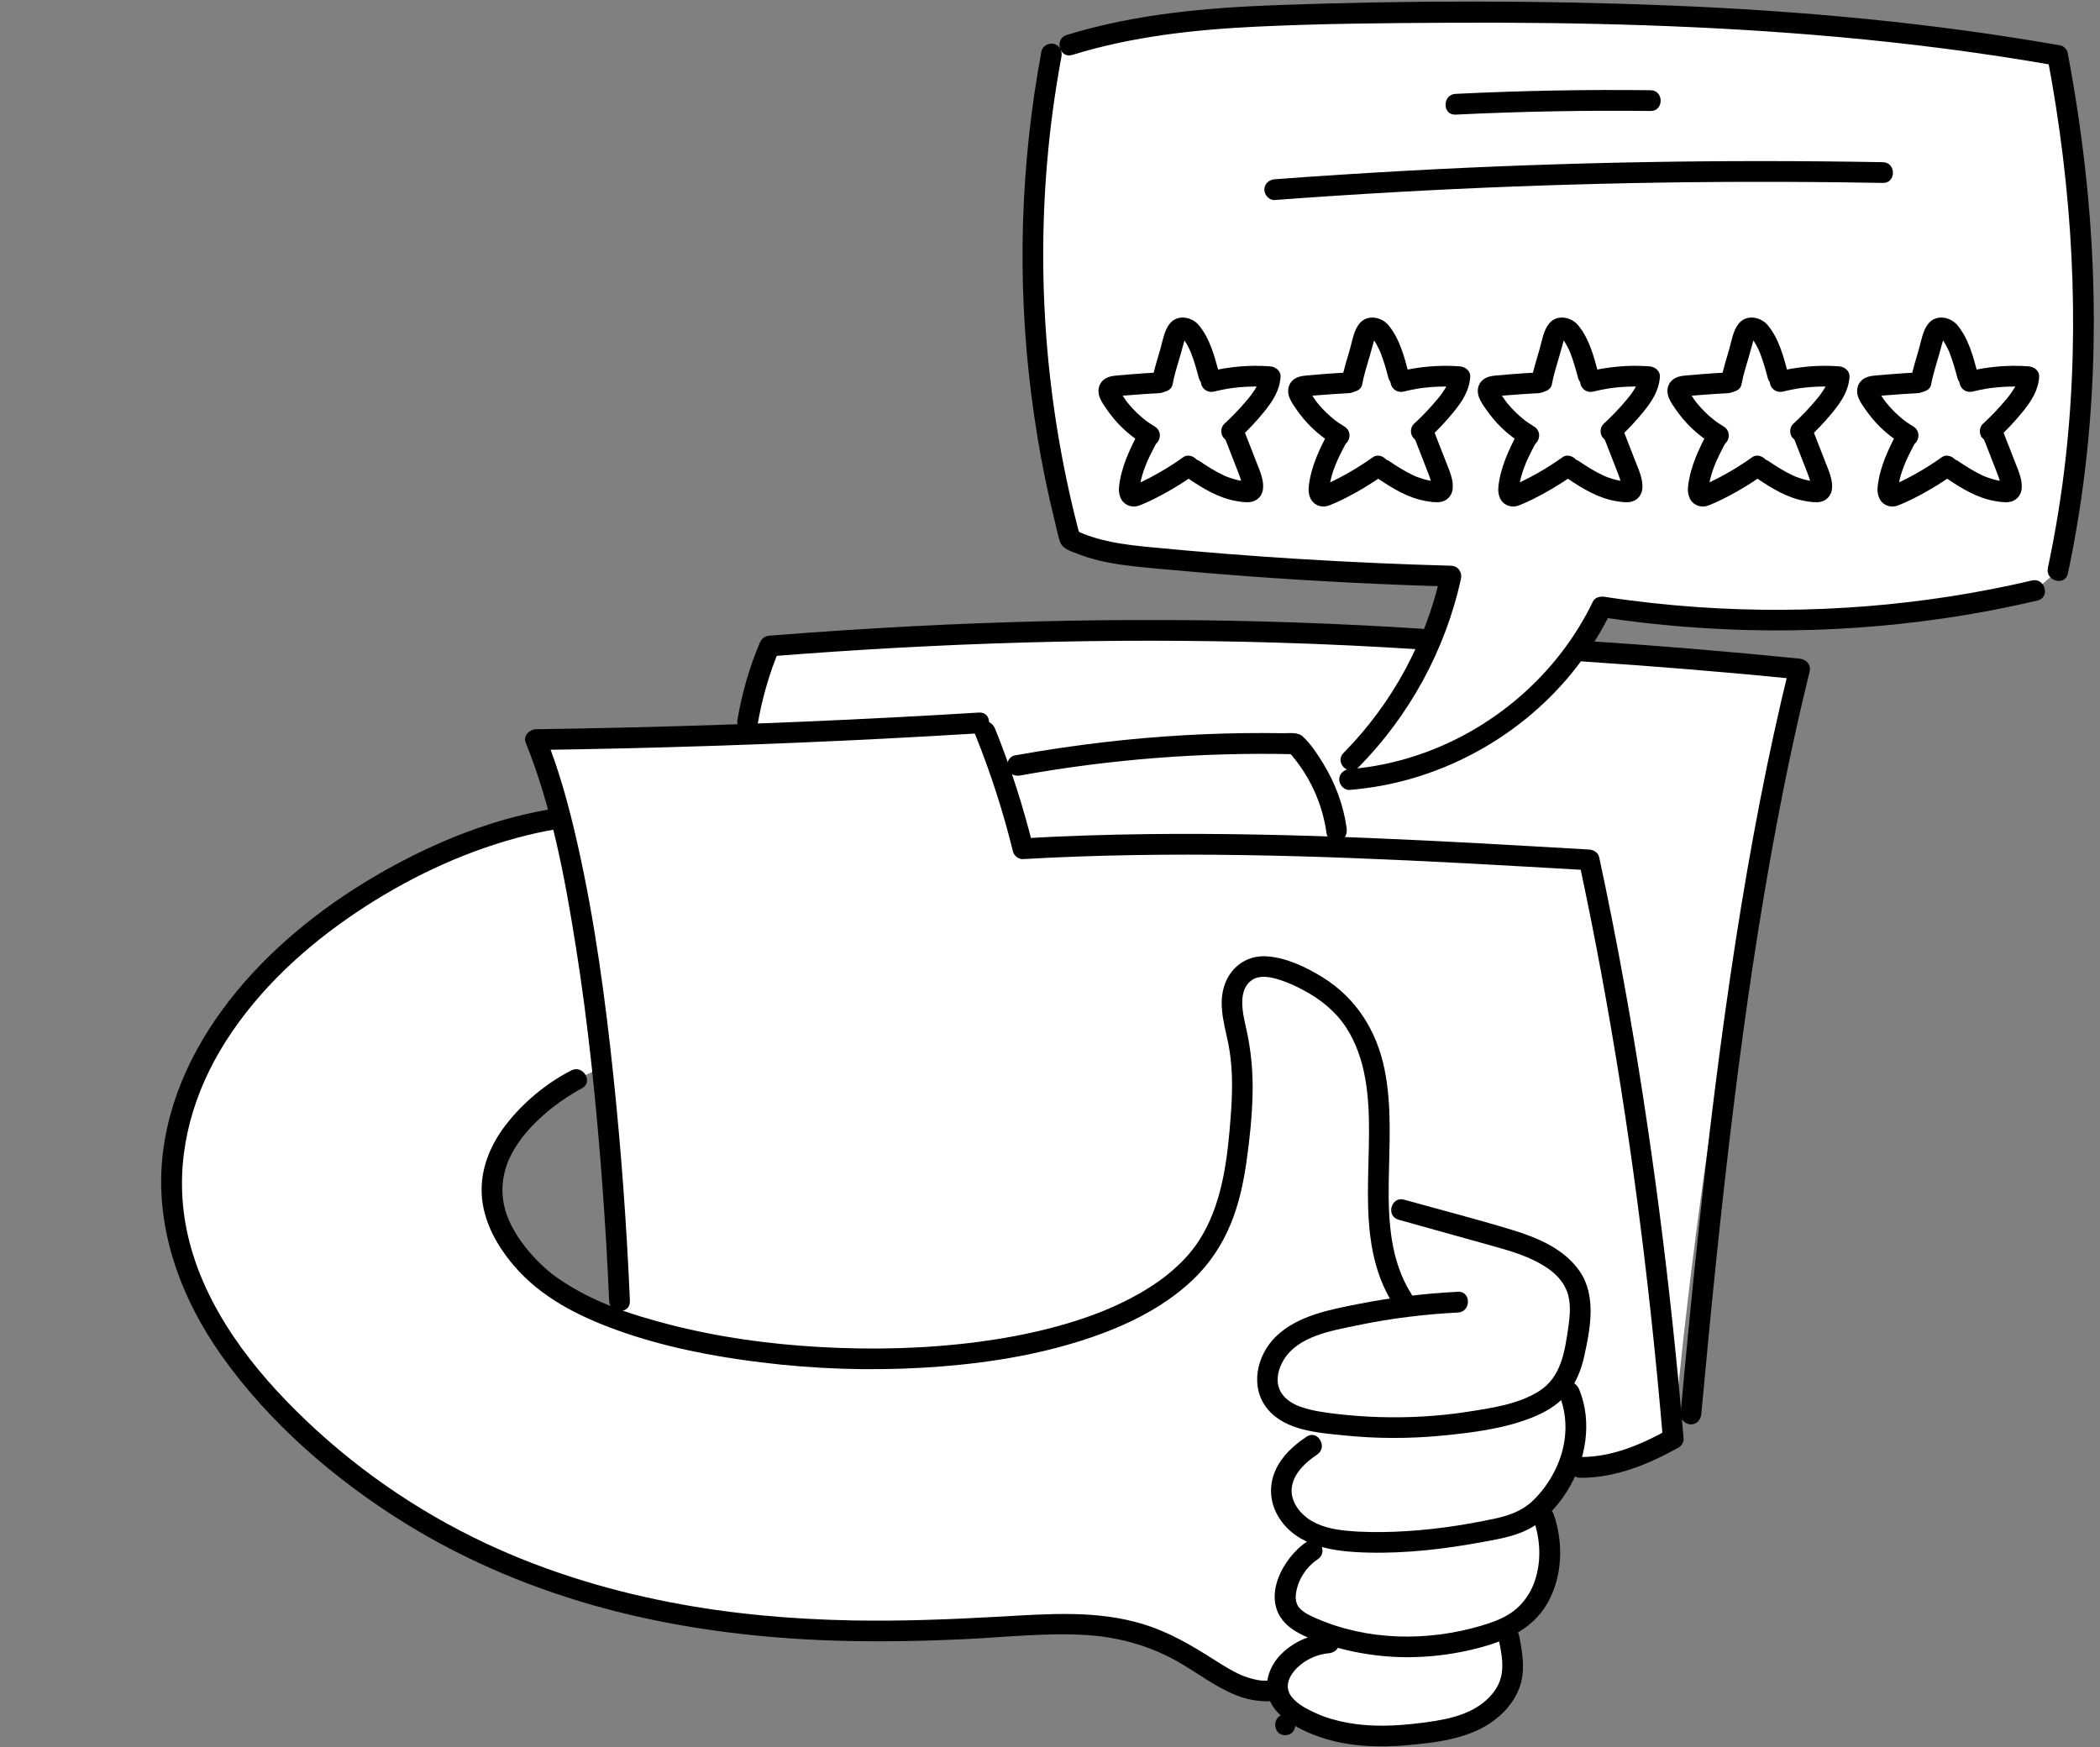 <?xml version="1.0" encoding="UTF-8"?>
<!DOCTYPE svg PUBLIC '-//W3C//DTD SVG 1.0//EN'
          'http://www.w3.org/TR/2001/REC-SVG-20010904/DTD/svg10.dtd'>
<svg fill="none" height="378.8" preserveAspectRatio="xMidYMid meet" style="fill: none;" version="1.0" viewBox="11.6 66.5 455.2 378.8" width="455.2" xmlns="http://www.w3.org/2000/svg" xmlns:xlink="http://www.w3.org/1999/xlink" zoomAndPan="magnify"
><rect x="11.6" y="66.5" width="455.2" height="378.8" fill="#808080" stroke="none"/><g id="change1_1"
  ><path d="M353.56 355.811C352.97 359.631 352.31 363.631 349.98 366.721L351.76 368.341C353.87 373.361 353.56 379.061 351.59 384.171H351.58C350.54 386.871 349.04 389.411 347.18 391.601C346.56 392.321 345.9 393.021 345.2 393.651L346.18 395.351C348.91 402.971 347.55 412.571 341.1 417.481C340.14 418.211 339.09 418.821 338 419.341L338.73 421.721C339.3 424.601 339.86 427.591 339.19 430.451C338.33 434.151 335.45 437.141 332.11 438.941C328.77 440.741 324.97 441.501 321.21 442.051C311.75 443.421 301.55 443.441 293.31 438.601C291.11 437.311 288.94 435.461 288.53 432.931C288.53 432.911 288.52 432.881 288.52 432.861L286.3 433.101C273.76 433.101 269.35 418.611 242.9 418.611C216.44 418.611 130.21 433.311 70.92 370.591C11.64 307.881 85.13 252.031 131.19 244.191L133.15 243.961C137.17 259.731 140.08 279.071 142.12 298.011C138.76 299.301 136.58 300.531 136.58 300.531C136.58 300.531 102.5 317.911 127.27 342.181C131.46 346.291 137.94 349.831 145.91 352.701C184.53 366.651 258.06 364.871 274.55 334.751C278.15 328.171 279.41 320.601 280.2 313.151C280.94 306.081 281.39 298.881 279.98 291.921C279.44 289.271 278.64 286.651 278.65 283.951C278.67 281.251 279.7 278.361 282 276.961C284.64 275.361 288.05 276.141 290.93 277.251C295.67 279.091 300.18 281.771 303.48 285.641C310.51 293.881 310.88 305.741 310.54 316.571C310.42 320.331 310.28 324.191 310.4 328.001L315.34 328.751C322.44 330.731 329.53 332.711 336.63 334.681C343.57 336.621 351.55 339.531 353.61 346.431C354.51 349.451 354.04 352.691 353.56 355.811Z" fill="#fff"
  /></g
  ><g id="change1_2"
  ><path d="M351.59 384.171C353.56 379.061 353.87 373.361 351.76 368.341L349.98 366.721C352.31 363.631 352.97 359.631 353.56 355.811C354.04 352.691 354.51 349.451 353.61 346.431C351.55 339.531 343.57 336.621 336.63 334.681C329.53 332.711 322.44 330.731 315.34 328.751L310.4 328.001C310.28 324.191 310.42 320.331 310.54 316.571C310.88 305.741 310.51 293.881 303.48 285.641C300.18 281.771 295.67 279.091 290.93 277.251C288.05 276.141 284.64 275.361 282 276.961C279.7 278.361 278.67 281.251 278.65 283.951C278.64 286.651 279.44 289.271 279.98 291.921C281.39 298.881 280.94 306.081 280.2 313.151C279.41 320.601 278.15 328.171 274.55 334.751C258.06 364.871 184.53 366.651 145.91 352.701L145.89 348.551C145.29 334.511 144.11 316.451 142.12 298.011C140.08 279.071 137.17 259.731 133.15 243.961C131.52 237.581 129.71 231.791 127.7 226.841C142.78 226.631 157.86 226.251 172.93 225.701C189.91 225.091 206.88 224.261 223.83 223.221L225.15 225.121C226.42 228.251 227.6 231.421 228.69 234.621C230.48 239.841 232.03 245.141 233.34 250.501C256.42 249.161 279.63 249.351 302.83 250.211C320.61 250.861 338.39 251.891 356.08 252.921C364.85 293.731 370.79 336.801 374.3 378.381C369.81 380.921 359.4 383.241 351.59 384.171Z" fill="#fff"
  /></g
  ><g id="change1_3"
  ><path d="M302.83 250.21C279.63 249.35 256.42 249.16 233.34 250.5C232.03 245.14 230.48 239.84 228.69 234.62C248.14 231.17 273.8 227.3 292.39 227.76C296.04 231.67 300.58 242.41 302.83 250.21Z" fill="#fff"
  /></g
  ><g id="change1_4"
  ><path d="M401.67 211.53C389.88 259.37 379.68 319.59 374.3 378.38C370.79 336.8 364.85 293.73 356.08 252.92C338.39 251.89 320.61 250.86 302.83 250.21C300.58 242.41 296.04 231.67 292.39 227.76C273.8 227.3 248.14 231.17 228.69 234.62C227.6 231.42 226.42 228.25 225.15 225.12L223.83 223.22C206.88 224.26 189.91 225.09 172.93 225.7C174.41 219.19 176.75 210.5 178.42 206.54C225.85 202.77 272.34 201.95 319.81 205.05L354.59 207.64C370.31 208.67 386 209.96 401.67 211.53Z" fill="#fff"
  /></g
  ><g id="change1_5"
  ><path d="M304.15 235.49C327.22 233.75 348.87 218.93 358.84 198.05C389.91 202.85 422.07 201.72 452.67 194.51L457.66 190.23C465.52 153.4 464.63 115.51 457.61 78.52C405.52 69.33 352.32 68.43 299.43 69.55C280.57 69.95 261.44 70.64 243.43 76.25L239.53 78.21C233.01 112.99 234.41 149.22 243.57 183.4C249.07 186.13 254.9 186.8 261.01 187.39C282.66 189.48 304.38 190.82 326.12 191.41C322.87 206.41 315.25 220.44 304.43 231.33L304.15 235.49Z" fill="#fff"
  /></g
  ><g id="change1_6"
  ><path d="M278.56 159.96L279.23 160.77C280.14 163.1 281.05 165.44 281.97 167.78C282.44 168.99 282.92 170.22 283.13 171.5C283.22 172.07 283.2 172.78 282.69 173.04C282.48 173.14 282.25 173.14 282.02 173.13C277.79 173.02 273.94 170.76 270.44 168.38L269.24 167.54C265.75 170.04 262 172.17 258.07 173.88C257.79 174 257.48 174.12 257.18 174.07C256.47 173.93 256.33 172.98 256.39 172.26C256.77 168.25 258.66 164.57 260.54 161.02L260.53 160.76C257.02 158.66 254.34 155.81 252.31 152.26C252.08 151.86 251.86 151.39 252.01 150.96C252.22 150.36 252.98 150.2 253.62 150.15C256.72 149.87 259.83 149.64 262.94 149.47L263.6 149.24C263.75 148.36 263.99 147.5 264.23 146.64C264.88 144.32 265.53 142.01 266.18 139.69C266.4 138.91 266.69 138.04 267.43 137.7C267.98 137.45 268.66 137.59 269.17 137.93C269.68 138.26 270.05 138.77 270.38 139.28C272.05 141.88 272.87 144.92 273.67 147.9L274.15 149.22C278.31 148.18 282.64 147.82 286.92 148.16C286.83 150.37 285.49 152.33 284.1 154.05C282.4 156.16 280.55 158.13 278.56 159.96Z" fill="#fff"
  /></g
  ><g id="change1_7"
  ><path d="M319.47 159.96L320.14 160.77C321.05 163.1 321.96 165.44 322.88 167.78C323.35 168.99 323.83 170.22 324.04 171.5C324.13 172.07 324.11 172.78 323.6 173.04C323.39 173.14 323.16 173.14 322.93 173.13C318.7 173.02 314.85 170.76 311.35 168.38L310.15 167.54C306.66 170.04 302.91 172.17 298.98 173.88C298.7 174 298.39 174.12 298.09 174.07C297.38 173.93 297.24 172.98 297.3 172.26C297.68 168.25 299.57 164.57 301.45 161.02L301.44 160.76C297.93 158.66 295.25 155.81 293.22 152.26C292.99 151.86 292.77 151.39 292.92 150.96C293.13 150.36 293.89 150.2 294.53 150.15C297.63 149.87 300.74 149.64 303.85 149.47L304.51 149.24C304.66 148.36 304.9 147.5 305.14 146.64C305.79 144.32 306.44 142.01 307.09 139.69C307.31 138.91 307.6 138.04 308.34 137.7C308.89 137.45 309.57 137.59 310.08 137.93C310.59 138.26 310.96 138.77 311.29 139.28C312.96 141.88 313.78 144.92 314.58 147.9L315.06 149.22C319.22 148.18 323.55 147.82 327.83 148.16C327.74 150.37 326.4 152.33 325.01 154.05C323.31 156.16 321.46 158.13 319.47 159.96Z" fill="#fff"
  /></g
  ><g id="change1_8"
  ><path d="M360.38 159.96L361.05 160.77C361.96 163.1 362.87 165.44 363.79 167.78C364.26 168.99 364.74 170.22 364.95 171.5C365.04 172.07 365.02 172.78 364.51 173.04C364.3 173.14 364.07 173.14 363.84 173.13C359.61 173.02 355.76 170.76 352.26 168.38L351.06 167.54C347.57 170.04 343.82 172.17 339.89 173.88C339.61 174 339.3 174.12 339 174.07C338.29 173.93 338.15 172.98 338.21 172.26C338.59 168.25 340.48 164.57 342.36 161.02L342.35 160.76C338.84 158.66 336.16 155.81 334.13 152.26C333.9 151.86 333.68 151.39 333.83 150.96C334.04 150.36 334.8 150.2 335.44 150.15C338.54 149.87 341.65 149.64 344.76 149.47L345.42 149.24C345.57 148.36 345.81 147.5 346.05 146.64C346.7 144.32 347.35 142.01 348 139.69C348.22 138.91 348.51 138.04 349.25 137.7C349.8 137.45 350.48 137.59 350.99 137.93C351.5 138.26 351.87 138.77 352.2 139.28C353.87 141.88 354.69 144.92 355.49 147.9L355.97 149.22C360.13 148.18 364.46 147.82 368.74 148.16C368.65 150.37 367.31 152.33 365.92 154.05C364.22 156.16 362.37 158.13 360.38 159.96Z" fill="#fff"
  /></g
  ><g id="change1_9"
  ><path d="M401.29 159.96L401.96 160.77C402.87 163.1 403.78 165.44 404.7 167.78C405.17 168.99 405.65 170.22 405.86 171.5C405.95 172.07 405.93 172.78 405.42 173.04C405.21 173.14 404.98 173.14 404.75 173.13C400.52 173.02 396.67 170.76 393.17 168.38L391.97 167.54C388.48 170.04 384.73 172.17 380.8 173.88C380.52 174 380.21 174.12 379.91 174.07C379.2 173.93 379.06 172.98 379.12 172.26C379.5 168.25 381.39 164.57 383.27 161.02L383.26 160.76C379.75 158.66 377.07 155.81 375.04 152.26C374.81 151.86 374.59 151.39 374.74 150.96C374.95 150.36 375.71 150.2 376.35 150.15C379.45 149.87 382.56 149.64 385.67 149.47L386.33 149.24C386.48 148.36 386.72 147.5 386.96 146.64C387.61 144.32 388.26 142.01 388.91 139.69C389.13 138.91 389.42 138.04 390.16 137.7C390.71 137.45 391.39 137.59 391.9 137.93C392.41 138.26 392.78 138.77 393.11 139.28C394.78 141.88 395.6 144.92 396.4 147.9L396.88 149.22C401.04 148.18 405.37 147.82 409.65 148.16C409.56 150.37 408.22 152.33 406.83 154.05C405.13 156.16 403.28 158.13 401.29 159.96Z" fill="#fff"
  /></g
  ><g id="change1_10"
  ><path d="M442.79 159.96L443.46 160.77C444.37 163.1 445.28 165.44 446.2 167.78C446.67 168.99 447.15 170.22 447.36 171.5C447.45 172.07 447.43 172.78 446.92 173.04C446.71 173.14 446.48 173.14 446.25 173.13C442.02 173.02 438.17 170.76 434.67 168.38L433.47 167.54C429.98 170.04 426.23 172.17 422.3 173.88C422.02 174 421.71 174.12 421.41 174.07C420.7 173.93 420.56 172.98 420.62 172.26C421 168.25 422.89 164.57 424.77 161.02L424.76 160.76C421.25 158.66 418.57 155.81 416.54 152.26C416.31 151.86 416.09 151.39 416.24 150.96C416.45 150.36 417.21 150.2 417.85 150.15C420.95 149.87 424.06 149.64 427.17 149.47L427.83 149.24C427.98 148.36 428.22 147.5 428.46 146.64C429.11 144.32 429.76 142.01 430.41 139.69C430.63 138.91 430.92 138.04 431.66 137.7C432.21 137.45 432.89 137.59 433.4 137.93C433.91 138.26 434.28 138.77 434.61 139.28C436.28 141.88 437.1 144.92 437.9 147.9L438.38 149.22C442.54 148.18 446.87 147.82 451.15 148.16C451.06 150.37 449.72 152.33 448.33 154.05C446.63 156.16 444.78 158.13 442.79 159.96Z" fill="#fff"
  /></g
  ><g id="change2_1"
  ><path d="M317.52 347C312.99 339.85 312.51 331.25 312.62 323.01C312.73 314.71 313.38 306.39 311.69 298.19C309.99 289.94 305.57 282.89 298.36 278.41C294.78 276.18 290.45 274.1 286.18 273.82C281.72 273.53 278.1 276.3 276.88 280.53C275.57 285.09 277.38 289.66 278.1 294.14C278.86 298.84 278.74 303.68 278.38 308.41C277.73 317.06 276.74 326.34 272.37 334.01C270.42 337.43 268.02 340.08 264.74 342.76C264.06 343.31 263.51 343.74 262.53 344.42C261.62 345.06 260.68 345.66 259.73 346.24C257.77 347.42 255.74 348.48 253.65 349.44C244.7 353.56 233.83 356.06 223.92 357.37C212.38 358.9 200.66 359.17 189.05 358.5C178.06 357.86 167.35 356.39 156.65 353.63C147.99 351.39 139.93 348.72 132.61 343.65C132.25 343.4 131.89 343.15 131.54 342.88C131.47 342.83 130.99 342.46 131.22 342.64C131.42 342.8 130.88 342.37 130.79 342.29C130.16 341.78 129.55 341.24 128.97 340.68C126.44 338.24 124.18 335.5 122.55 332.37C120.21 327.86 119.88 323.32 121.56 318.73C121.79 318.1 121.75 318.19 122.07 317.52C122.32 316.99 122.6 316.46 122.89 315.95C123.45 314.96 124.09 314.02 124.77 313.11C124.98 312.83 124.74 313.14 125.02 312.79C125.18 312.59 125.34 312.4 125.5 312.2C125.87 311.76 126.25 311.34 126.64 310.92C127.37 310.13 128.14 309.38 128.93 308.66C129.67 307.98 130.44 307.33 131.22 306.71C131.31 306.64 131.76 306.29 131.57 306.43C131.37 306.58 131.91 306.18 131.98 306.12C132.34 305.85 132.7 305.59 133.07 305.33C134.15 304.57 135.26 303.85 136.41 303.17C136.84 302.92 137.27 302.67 137.71 302.44C140.29 301.12 138.01 297.24 135.44 298.55C129.97 301.35 124.88 305.61 121.15 310.47C118.18 314.35 116.14 318.97 116 323.91C115.82 330.3 118.95 336.13 122.99 340.87C128.85 347.74 136.93 351.82 145.3 354.84C155.33 358.46 165.89 360.52 176.45 361.83C188.1 363.28 199.9 363.68 211.62 363C222.87 362.35 234.19 360.76 244.98 357.45C254.03 354.67 263.09 350.62 270.05 344.05C273.74 340.57 276.49 336.43 278.41 331.74C280.14 327.52 281.11 323.04 281.76 318.54C282.45 313.77 282.96 308.94 283.1 304.12C283.25 299.16 282.82 294.27 281.72 289.42C281.01 286.28 279.7 281.02 283.12 278.87C284.68 277.89 286.71 278.26 288.37 278.73C290.42 279.32 292.4 280.21 294.28 281.23C297.88 283.17 301.12 285.77 303.37 289.22C307.77 295.96 308.39 304.35 308.35 312.19C308.31 320.75 307.49 329.35 309.16 337.82C309.96 341.85 311.4 345.77 313.6 349.24C315.18 351.71 319.07 349.46 317.52 347Z" fill="#000"
  /></g
  ><g id="change2_2"
  ><path d="M314.75 330.92C321.21 332.72 327.68 334.53 334.14 336.33C338.66 337.59 343.33 338.82 347.23 341.55C348.86 342.69 350.3 344.22 351.1 346.06C352.23 348.64 351.93 351.61 351.54 354.32C350.79 359.44 350.01 364.99 345.31 368.02C340.75 370.95 334.79 371.77 329.54 372.58C323.24 373.55 316.82 373.9 310.45 373.7C307.28 373.6 304.11 373.36 300.96 372.98C298.38 372.67 295.77 372.3 293.32 371.4C291.41 370.7 289.55 369.43 288.85 367.43C288.13 365.36 288.78 363.06 289.89 361.25C293.06 356.1 300.33 354.97 305.75 353.83C312.96 352.32 320.27 351.41 327.63 351.04C330.51 350.9 330.53 346.39 327.63 346.54C320.36 346.9 313.11 347.79 305.97 349.2C299.82 350.42 292.86 351.7 288.18 356.23C283.96 360.31 282.43 367.31 286.43 372.05C290.29 376.63 297.32 377.11 302.84 377.67C309.94 378.4 317.12 378.41 324.22 377.72C330.7 377.09 337.61 376.24 343.7 373.8C346.41 372.72 349.02 371.25 350.97 369.04C353.1 366.62 354.31 363.63 355 360.52C356.32 354.6 357.69 347.41 354 342.07C350.59 337.14 344.74 334.76 339.2 333.08C331.5 330.74 323.69 328.73 315.94 326.57C313.15 325.8 311.96 330.14 314.75 330.92Z" fill="#000"
  /></g
  ><g id="change2_3"
  ><path d="M349.59 368.939C351.71 374.139 351.23 379.949 348.8 384.969C347.54 387.569 345.87 389.949 343.76 391.929C341.41 394.129 338.56 395.089 335.47 395.749C328.39 397.259 321.17 398.279 313.94 398.559C310.45 398.689 306.931 398.679 303.451 398.339C300.51 398.059 297.38 397.389 294.96 395.589C292.86 394.029 291.201 391.469 291.641 388.759C292.131 385.759 294.69 383.439 297.1 381.839C299.51 380.249 297.25 376.349 294.83 377.949C292.04 379.799 289.42 382.169 288.05 385.289C286.65 388.479 286.82 391.999 288.55 395.029C292.47 401.909 300.93 402.899 308.07 403.079C316.5 403.299 324.93 402.279 333.21 400.749C336.93 400.059 340.84 399.399 344.09 397.329C347.09 395.419 349.52 392.599 351.38 389.599C355.35 383.179 356.821 374.849 353.921 367.729C353.461 366.609 352.42 365.809 351.15 366.159C350.1 366.469 349.13 367.809 349.59 368.939Z" fill="#000"
  /></g
  ><g id="change2_4"
  ><path d="M344.01 395.95C345.57 400.41 345.77 405.36 344.07 409.82C343.27 411.9 341.99 413.77 340.32 415.24C338.17 417.13 335.35 418.14 332.65 418.94C321.07 422.37 308.09 422.22 296.92 417.34C295.73 416.82 294.46 416.25 293.51 415.34C292.43 414.31 292.32 412.97 292.58 411.56C293.11 408.7 294.82 406.14 297.24 404.53C299.64 402.94 297.39 399.04 294.97 400.64C289.77 404.09 284.96 412.78 290.09 418.27C292.28 420.61 295.71 421.78 298.65 422.8C302.14 424.02 305.75 424.81 309.42 425.29C316.43 426.2 323.59 425.76 330.47 424.16C337.01 422.64 343.57 420.14 347.05 414.01C350.32 408.24 350.53 400.94 348.37 394.75C347.39 392.03 343.05 393.2 344.01 395.95Z" fill="#000"
  /></g
  ><g id="change2_5"
  ><path d="M336.56 422.321C337.07 424.961 337.65 427.751 336.87 430.401C336.27 432.461 334.86 434.201 333.21 435.541C329.33 438.681 323.92 439.491 319.11 440.071C314.08 440.681 308.87 440.911 303.86 440.001C301.47 439.571 299.07 438.921 296.86 437.911C294.91 437.021 292.66 435.911 291.4 434.101C289.95 432.011 291.13 429.671 292.75 428.071C294.59 426.271 297.08 425.131 299.64 424.901C300.85 424.791 301.89 423.941 301.89 422.651C301.89 421.521 300.86 420.291 299.64 420.401C293.74 420.931 286.91 424.881 286.25 431.351C285.59 437.841 292.91 441.461 298.02 443.171C303.95 445.151 310.39 445.381 316.57 444.841C322.68 444.301 329.5 443.521 334.71 439.991C337.46 438.131 339.72 435.611 340.91 432.491C342.31 428.821 341.63 424.871 340.9 421.131C340.35 418.291 336.01 419.491 336.56 422.321Z" fill="#000"
  /></g
  ><g id="change2_6"
  ><path d="M290.19 442.67C293.09 442.67 293.09 438.17 290.19 438.17C287.3 438.17 287.29 442.67 290.19 442.67Z" fill="#000"
  /></g
  ><g id="change2_7"
  ><path d="M286.3 430.849C284.86 430.839 284.67 430.829 283.39 430.529C282.9 430.419 282.42 430.279 281.94 430.119C281.67 430.029 281.41 429.929 281.14 429.839C281.02 429.799 280.91 429.749 280.79 429.699C280.54 429.599 281.11 429.849 280.72 429.669C278.66 428.759 276.75 427.569 274.86 426.359C269.99 423.249 265.09 420.359 259.53 418.639C249.4 415.499 238.84 416.379 228.43 416.959C217.78 417.549 207.13 417.989 196.46 417.789C183.2 417.539 169.95 416.389 156.92 413.859C142.17 411.009 127.72 406.459 114.24 399.799C99.1 392.319 85.36 382.299 73.63 370.159C62.64 358.779 53.13 344.659 51.35 328.569C49.92 315.609 53.65 303.039 60.61 292.129C67.75 280.939 77.81 271.699 88.78 264.339C99.47 257.169 111.24 251.499 123.68 248.129C126.35 247.409 129.05 246.799 131.78 246.329C132.98 246.119 133.65 244.649 133.35 243.559C133 242.289 131.78 241.779 130.58 241.989C118.06 244.139 105.96 249.049 94.93 255.269C82.89 262.059 71.65 270.789 62.84 281.489C54.24 291.939 48 304.339 46.75 317.939C45.34 333.219 50.9 348.099 59.66 360.429C70.06 375.089 84.29 387.349 99.52 396.779C113.02 405.129 127.85 411.249 143.18 415.319C156.93 418.969 171.1 420.989 185.3 421.839C197.07 422.539 208.88 422.399 220.65 421.849C229.47 421.439 238.43 420.389 247.26 420.969C254.19 421.429 260.77 423.279 266.75 426.639C271.05 429.059 274.98 432.189 279.59 434.019C281.72 434.869 284 435.309 286.3 435.319C289.2 435.369 289.2 430.869 286.3 430.849Z" fill="#000"
  /></g
  ><g id="change2_8"
  ><path d="M223.83 220.97C198.87 222.5 173.88 223.57 148.88 224.18C141.82 224.35 134.76 224.49 127.7 224.59C126.38 224.61 124.96 226.04 125.53 227.44C131.2 241.47 134.03 256.69 136.4 271.58C139.12 288.68 140.87 305.93 142.15 323.19C142.78 331.64 143.28 340.09 143.64 348.55C143.76 351.43 148.26 351.45 148.14 348.55C147.45 332.45 146.29 316.36 144.62 300.33C142.83 283.22 140.54 266.07 136.74 249.28C134.97 241.47 132.88 233.68 129.87 226.24C129.15 227.19 128.42 228.14 127.7 229.09C152.71 228.74 177.7 227.93 202.68 226.66C209.73 226.3 216.78 225.9 223.83 225.47C226.7 225.29 226.72 220.79 223.83 220.97Z" fill="#000"
  /></g
  ><g id="change2_9"
  ><path d="M222.98 225.721C226.31 233.971 229.05 242.451 231.17 251.091C231.39 252.001 232.38 252.801 233.34 252.741C265.18 250.911 297.09 251.961 328.9 253.631C337.96 254.111 347.02 254.641 356.08 255.161C355.36 254.611 354.63 254.061 353.91 253.511C357.35 269.531 360.31 285.661 362.87 301.841C365.44 318.101 367.59 334.421 369.38 350.791C370.38 359.971 371.27 369.171 372.05 378.371C372.42 377.721 372.79 377.071 373.16 376.431C367.36 379.681 360.87 382.421 354.11 382.361C351.21 382.331 351.21 386.831 354.11 386.861C361.66 386.931 368.94 383.951 375.43 380.321C376.07 379.961 376.61 379.141 376.54 378.381C375.14 361.891 373.4 345.421 371.27 329.011C369.13 312.531 366.62 296.091 363.66 279.741C362 270.571 360.2 261.431 358.24 252.321C358.02 251.321 357.02 250.721 356.07 250.671C324.25 248.821 292.39 246.951 260.51 247.321C251.44 247.431 242.38 247.721 233.33 248.241C234.05 248.791 234.78 249.341 235.5 249.891C233.38 241.251 230.64 232.771 227.31 224.521C226.86 223.391 225.81 222.601 224.54 222.951C223.48 223.251 222.52 224.591 222.98 225.721Z" fill="#000"
  /></g
  ><g id="change2_10"
  ><path d="M232.72 234.62C252.39 231.06 272.4 229.53 292.39 230.01C291.86 229.79 291.33 229.57 290.8 229.35C295.33 234.28 298.26 240.59 299.16 247.22C299.32 248.43 300.87 249.08 301.93 248.79C303.23 248.43 303.66 247.23 303.5 246.02C302.83 241.09 301.03 236.29 298.44 232.05C297.2 230.02 295.75 227.78 293.99 226.16C292.91 225.16 291.08 225.47 289.71 225.45C288.25 225.43 286.78 225.42 285.32 225.41C273.84 225.4 262.37 226.06 250.97 227.39C244.46 228.15 237.98 229.11 231.54 230.27C230.34 230.49 229.67 231.94 229.97 233.04C230.3 234.3 231.52 234.83 232.72 234.62Z" fill="#000"
  /></g
  ><g id="change2_11"
  ><path d="M237.35 77.6C232.79 102.08 232 127.22 235.13 151.94C235.93 158.22 236.95 164.48 238.23 170.68C238.85 173.68 239.53 176.67 240.27 179.65C240.62 181.08 240.9 182.6 241.39 183.99C241.95 185.57 243.97 186.08 245.4 186.64C250.98 188.81 257.06 189.27 262.97 189.82C269.37 190.42 275.77 190.96 282.18 191.43C296.8 192.51 311.45 193.25 326.11 193.65C325.39 192.7 324.66 191.75 323.94 190.8C320.72 205.48 313.39 219.04 302.83 229.72C300.79 231.78 303.97 234.97 306.01 232.9C317.09 221.69 324.91 207.39 328.28 191.99C328.6 190.54 327.63 189.18 326.11 189.14C304.22 188.54 282.35 187.21 260.55 185.08C255.14 184.55 249.64 183.85 244.69 181.44C245.03 181.89 245.38 182.34 245.72 182.78C238.67 156.36 236.26 128.8 238.59 101.55C239.24 93.91 240.28 86.32 241.68 78.79C241.9 77.6 241.35 76.36 240.11 76.02C239.02 75.72 237.58 76.4 237.35 77.6Z" fill="#000"
  /></g
  ><g id="change2_12"
  ><path d="M304.15 237.74C322.77 236.28 340.49 226.89 352.29 212.43C355.62 208.35 358.49 203.93 360.77 199.19C359.92 199.53 359.08 199.88 358.23 200.22C382.88 204 407.97 204.17 432.66 200.59C439.58 199.59 446.45 198.28 453.26 196.68C456.08 196.02 454.89 191.68 452.06 192.34C428.39 197.89 403.93 199.78 379.67 198.12C372.89 197.65 366.14 196.91 359.42 195.88C358.49 195.74 357.34 195.96 356.88 196.91C349.31 212.64 335.15 224.86 318.58 230.3C313.9 231.84 309.05 232.85 304.14 233.23C302.93 233.33 301.89 234.2 301.89 235.48C301.9 236.63 302.93 237.83 304.15 237.74Z" fill="#000"
  /></g
  ><g id="change2_13"
  ><path d="M244.02 78.409C257.01 74.399 270.54 72.919 284.07 72.269C297.99 71.609 311.95 71.499 325.89 71.429C353.97 71.289 382.09 71.999 410.07 74.519C425.79 75.939 441.46 77.939 457.01 80.679C456.49 80.159 455.96 79.629 455.44 79.109C460.81 107.509 462.56 136.659 459.4 165.429C458.51 173.559 457.19 181.629 455.5 189.629C454.9 192.449 459.24 193.659 459.84 190.829C465.97 161.969 466.88 132.199 463.57 102.919C462.62 94.539 461.35 86.199 459.79 77.919C459.66 77.219 458.92 76.469 458.22 76.349C430.21 71.419 401.85 68.829 373.45 67.689C345.2 66.549 316.83 66.579 288.58 67.599C273.18 68.159 257.64 69.519 242.84 74.079C240.07 74.919 241.24 79.259 244.02 78.409Z" fill="#000"
  /></g
  ><g id="change2_14"
  ><path d="M175.8 223.689C176.76 217.999 178.36 212.459 180.59 207.149C179.87 207.699 179.14 208.249 178.42 208.799C196.78 207.339 215.17 206.309 233.58 205.789C251.9 205.269 270.24 205.269 288.57 205.819C298.99 206.129 309.41 206.629 319.82 207.309C322.71 207.499 322.7 202.999 319.82 202.809C301.45 201.609 283.04 200.989 264.63 200.909C246.3 200.839 227.96 201.299 209.65 202.249C199.23 202.789 188.82 203.479 178.42 204.299C177.31 204.389 176.67 204.959 176.25 205.949C174.02 211.269 172.42 216.809 171.46 222.489C171.26 223.689 171.78 224.909 173.03 225.259C174.11 225.549 175.59 224.889 175.8 223.689Z" fill="#000"
  /></g
  ><g id="change2_15"
  ><path d="M354.59 209.891C370.3 210.921 386 212.221 401.67 213.781C400.95 212.831 400.22 211.881 399.5 210.931C394.69 230.491 390.97 250.301 387.87 270.191C384.53 291.691 381.9 313.291 379.61 334.931C378.27 347.621 377.04 360.331 375.88 373.041C375.77 374.251 376.99 375.291 378.13 375.291C379.44 375.291 380.27 374.261 380.38 373.041C382.42 350.801 384.63 328.571 387.37 306.411C389.92 285.731 392.94 265.091 396.82 244.611C398.88 233.731 401.2 222.891 403.85 212.131C404.23 210.601 403.14 209.431 401.68 209.281C386.01 207.711 370.31 206.411 354.6 205.391C351.7 205.201 351.71 209.701 354.59 209.891Z" fill="#000"
  /></g
  ><g id="change2_16"
  ><path d="M327.11 91.349C341.19 90.659 355.29 90.399 369.39 90.559C372.29 90.589 372.29 86.089 369.39 86.059C355.29 85.889 341.19 86.159 327.11 86.849C324.23 86.989 324.21 91.489 327.11 91.349Z" fill="#000"
  /></g
  ><g id="change2_17"
  ><path d="M287.91 109.861C305.04 108.581 322.19 107.611 339.35 106.951C356.43 106.301 373.52 105.951 390.62 105.921C400.33 105.901 410.04 105.981 419.74 106.161C422.64 106.211 422.64 101.711 419.74 101.661C402.57 101.351 385.39 101.341 368.21 101.641C351.12 101.951 334.04 102.561 316.97 103.491C307.28 104.021 297.59 104.641 287.91 105.361C286.7 105.451 285.66 106.331 285.66 107.611C285.66 108.751 286.69 109.951 287.91 109.861Z" fill="#000"
  /></g
  ><g id="change2_18"
  ><path d="M265.77 149.84C266.15 147.71 266.85 145.63 267.44 143.55C267.72 142.54 268.01 141.52 268.29 140.51C268.36 140.28 268.43 140.05 268.49 139.82C268.63 139.33 268.26 140.18 268.51 139.74C268.56 139.64 268.61 139.55 268.67 139.46C268.47 139.7 268.45 139.73 268.62 139.56C268.5 139.69 268.36 139.77 268.19 139.81C267.92 139.82 267.87 139.83 268.04 139.83C268.21 139.83 268.16 139.82 267.89 139.8C268.13 139.88 268.13 139.87 267.87 139.78C268.08 139.92 268.08 139.91 267.86 139.74C267.95 139.82 268.04 139.9 268.12 139.99C268.45 140.28 267.96 139.7 268.22 140.11C268.36 140.33 268.5 140.54 268.64 140.76C268.88 141.16 269.11 141.57 269.31 141.99C269.4 142.17 269.49 142.35 269.57 142.53C269.63 142.65 269.68 142.77 269.73 142.9C269.63 142.67 269.64 142.68 269.74 142.92C270.45 144.74 270.98 146.62 271.48 148.5C271.78 149.64 273.1 150.44 274.25 150.07C275.42 149.69 276.15 148.52 275.82 147.3C274.87 143.76 273.87 139.89 271.47 137.01C269.94 135.17 266.88 134.6 265.21 136.6C263.96 138.1 263.65 140.29 263.13 142.13C262.53 144.28 261.79 146.44 261.4 148.64C261.19 149.79 261.71 151.12 262.97 151.41C264.1 151.66 265.55 151.08 265.77 149.84Z" fill="#000"
  /></g
  ><g id="change2_19"
  ><path d="M274.75 151.389C275.77 151.139 276.8 150.919 277.84 150.749C278.08 150.709 278.32 150.669 278.56 150.639C278.84 150.599 278.88 150.589 278.68 150.619C278.8 150.599 278.92 150.589 279.04 150.579C279.56 150.519 280.09 150.459 280.61 150.419C282.71 150.249 284.82 150.249 286.92 150.409C286.17 149.659 285.42 148.909 284.67 148.159C284.66 148.299 284.65 148.439 284.64 148.589C284.67 148.339 284.66 148.349 284.62 148.619C284.54 148.889 284.48 149.159 284.39 149.429C284.34 149.559 284.29 149.699 284.24 149.829C284.33 149.619 284.31 149.629 284.21 149.879C284.07 150.129 283.95 150.389 283.8 150.639C283.5 151.139 283.17 151.609 282.83 152.079C282.67 152.289 282.66 152.309 282.79 152.139C282.7 152.249 282.61 152.369 282.52 152.479C282.35 152.689 282.18 152.899 282.01 153.109C280.45 154.979 278.77 156.739 276.98 158.389C276.11 159.189 276.11 160.769 276.98 161.569C277.91 162.419 279.24 162.419 280.16 161.569C282.12 159.759 283.95 157.819 285.63 155.749C287.45 153.509 289.01 151.139 289.18 148.169C289.26 146.889 288.08 146.009 286.93 145.919C282.45 145.579 277.92 145.989 273.56 147.069C272.42 147.349 271.62 148.699 271.99 149.839C272.37 151.009 273.52 151.689 274.75 151.389Z" fill="#000"
  /></g
  ><g id="change2_20"
  ><path d="M261.93 158.98C261.51 158.72 261.09 158.46 260.68 158.18C260.53 158.07 260.38 157.97 260.22 157.86C260.14 157.8 259.51 157.32 259.93 157.65C259.25 157.11 258.59 156.54 257.97 155.94C257.3 155.29 256.68 154.61 256.09 153.89C256.01 153.79 255.93 153.7 255.86 153.6C256.02 153.81 256.03 153.82 255.87 153.61C255.76 153.46 255.65 153.31 255.54 153.16C255.27 152.78 255.01 152.4 254.76 152C254.64 151.82 254.53 151.63 254.42 151.45C254.36 151.34 254.29 151.24 254.23 151.13C254.11 150.9 254.1 150.9 254.19 151.12C254.11 150.76 254.07 150.87 254.06 151.45C254.1 151.76 254.02 152.01 253.8 152.2C253.66 152.35 253.49 152.45 253.3 152.49C253.4 152.46 253.49 152.43 253.59 152.41C253.84 152.36 253.79 152.36 253.44 152.42C253.56 152.41 253.69 152.39 253.82 152.38C254.05 152.36 254.27 152.34 254.5 152.32C255.07 152.27 255.64 152.22 256.2 152.18C258.44 152 260.67 151.85 262.91 151.73C264.08 151.66 265.22 150.74 265.16 149.48C265.11 148.32 264.17 147.16 262.91 147.23C260.9 147.34 258.89 147.47 256.88 147.63C255.86 147.71 254.83 147.79 253.81 147.89C252.65 147.99 251.55 148.16 250.66 148.99C249.59 149.99 249.49 151.5 250.03 152.79C250.38 153.62 250.9 154.4 251.42 155.14C252.43 156.59 253.56 157.97 254.83 159.2C256.28 160.6 257.9 161.84 259.62 162.88C260.63 163.49 262.14 163.14 262.7 162.07C263.32 160.97 263.01 159.63 261.93 158.98Z" fill="#000"
  /></g
  ><g id="change2_21"
  ><path d="M258.6 159.879C256.56 163.719 254.64 167.649 254.17 172.019C254.07 172.989 254.21 173.999 254.72 174.849C255.51 176.159 257.16 176.629 258.56 176.089C260.58 175.309 262.55 174.289 264.44 173.239C266.49 172.099 268.47 170.849 270.38 169.489C271.34 168.809 271.89 167.499 271.19 166.409C270.58 165.459 269.14 164.869 268.11 165.599C266.3 166.889 264.42 168.089 262.48 169.179C261.51 169.719 260.53 170.239 259.53 170.729C259.03 170.979 258.53 171.209 258.02 171.449C257.73 171.579 257.45 171.729 257.15 171.839C257.33 171.769 257.29 171.779 257.03 171.869C257.58 171.749 258 171.879 258.3 172.269C258.5 172.389 258.62 172.559 258.66 172.779C258.63 172.679 258.6 172.569 258.58 172.469C258.62 172.799 258.63 172.829 258.62 172.569C258.62 172.489 258.62 172.409 258.63 172.329C258.63 172.269 258.73 171.529 258.67 171.909C258.71 171.639 258.76 171.369 258.81 171.099C259.03 170.019 259.34 168.969 259.72 167.939C260.11 166.879 260.36 166.329 260.9 165.209C261.4 164.179 261.94 163.159 262.47 162.139C263.02 161.099 262.77 159.639 261.66 159.059C260.64 158.519 259.19 158.769 258.6 159.879Z" fill="#000"
  /></g
  ><g id="change2_22"
  ><path d="M269.3 170.32C272.38 172.41 275.75 174.44 279.48 175.1C280.51 175.28 281.62 175.47 282.66 175.33C284.11 175.13 285.16 174.04 285.36 172.6C285.62 170.63 284.7 168.61 284 166.82C283.13 164.6 282.27 162.38 281.4 160.16C280.97 159.07 279.87 158.19 278.63 158.59C277.57 158.93 276.6 160.18 277.06 161.36C277.91 163.54 278.76 165.72 279.61 167.9C280 168.91 280.42 169.92 280.71 170.97C280.77 171.19 280.83 171.41 280.87 171.64C280.9 171.79 280.93 171.94 280.96 172.09C280.92 171.78 280.91 171.72 280.92 171.89C280.92 171.97 280.92 172.05 280.92 172.13C280.91 171.93 280.96 171.75 281.06 171.58C281.35 171.13 281.72 170.89 282.19 170.87C282.1 170.87 282 170.87 281.91 170.86C281.66 170.85 281.4 170.83 281.15 170.81C280.61 170.78 281.37 170.87 280.89 170.78C280.39 170.69 279.9 170.59 279.41 170.46C278.92 170.33 278.44 170.17 277.96 170C277.82 169.95 277.69 169.9 277.55 169.85C277.33 169.76 277.28 169.74 277.41 169.8C277.54 169.86 277.5 169.84 277.28 169.74C277.15 169.68 277.01 169.62 276.88 169.56C275.01 168.69 273.27 167.58 271.56 166.42C270.58 165.76 269.02 166.2 268.48 167.23C267.9 168.38 268.26 169.62 269.3 170.32Z" fill="#000"
  /></g
  ><g id="change2_23"
  ><path d="M306.87 149.84C307.25 147.71 307.95 145.63 308.54 143.55C308.82 142.54 309.11 141.52 309.39 140.51C309.46 140.28 309.53 140.05 309.59 139.82C309.73 139.33 309.36 140.18 309.61 139.74C309.66 139.64 309.71 139.55 309.77 139.46C309.57 139.7 309.55 139.73 309.72 139.56C309.6 139.69 309.46 139.77 309.29 139.81C309.02 139.82 308.97 139.83 309.14 139.83C309.31 139.83 309.26 139.82 308.99 139.8C309.23 139.88 309.23 139.87 308.97 139.78C309.18 139.92 309.18 139.91 308.96 139.74C309.05 139.82 309.14 139.9 309.22 139.99C309.55 140.28 309.06 139.7 309.32 140.11C309.46 140.33 309.6 140.54 309.74 140.76C309.98 141.16 310.21 141.57 310.41 141.99C310.5 142.17 310.59 142.35 310.67 142.53C310.73 142.65 310.78 142.77 310.83 142.9C310.73 142.67 310.74 142.68 310.84 142.92C311.55 144.74 312.08 146.62 312.58 148.5C312.88 149.64 314.2 150.44 315.35 150.07C316.52 149.69 317.25 148.52 316.92 147.3C315.97 143.76 314.97 139.89 312.57 137.01C311.04 135.17 307.98 134.6 306.31 136.6C305.06 138.1 304.75 140.29 304.23 142.13C303.63 144.28 302.89 146.44 302.5 148.64C302.29 149.79 302.81 151.12 304.07 151.41C305.2 151.66 306.65 151.08 306.87 149.84Z" fill="#000"
  /></g
  ><g id="change2_24"
  ><path d="M315.86 151.389C316.88 151.139 317.91 150.919 318.95 150.749C319.19 150.709 319.43 150.669 319.67 150.639C319.95 150.599 319.99 150.589 319.79 150.619C319.91 150.599 320.03 150.589 320.15 150.579C320.67 150.519 321.2 150.459 321.72 150.419C323.82 150.249 325.93 150.249 328.03 150.409C327.28 149.659 326.53 148.909 325.78 148.159C325.77 148.299 325.76 148.439 325.75 148.589C325.78 148.339 325.77 148.349 325.73 148.619C325.65 148.889 325.59 149.159 325.5 149.429C325.45 149.559 325.4 149.699 325.35 149.829C325.44 149.619 325.42 149.629 325.32 149.879C325.18 150.129 325.06 150.389 324.91 150.639C324.61 151.139 324.28 151.609 323.94 152.079C323.78 152.289 323.77 152.309 323.9 152.139C323.81 152.249 323.72 152.369 323.63 152.479C323.46 152.689 323.29 152.899 323.12 153.109C321.56 154.979 319.88 156.739 318.09 158.389C317.22 159.189 317.22 160.769 318.09 161.569C319.02 162.419 320.35 162.419 321.27 161.569C323.23 159.759 325.06 157.819 326.74 155.749C328.56 153.509 330.12 151.139 330.29 148.169C330.37 146.889 329.19 146.009 328.04 145.919C323.56 145.579 319.03 145.989 314.67 147.069C313.53 147.349 312.73 148.699 313.1 149.839C313.47 151.009 314.63 151.689 315.86 151.389Z" fill="#000"
  /></g
  ><g id="change2_25"
  ><path d="M303.04 158.98C302.62 158.72 302.2 158.46 301.79 158.18C301.64 158.07 301.49 157.97 301.33 157.86C301.25 157.8 300.62 157.32 301.04 157.65C300.36 157.11 299.7 156.54 299.08 155.94C298.41 155.29 297.79 154.61 297.2 153.89C297.12 153.79 297.04 153.7 296.97 153.6C297.13 153.81 297.14 153.82 296.98 153.61C296.87 153.46 296.76 153.31 296.65 153.16C296.38 152.78 296.12 152.4 295.87 152C295.75 151.82 295.64 151.63 295.53 151.45C295.47 151.34 295.4 151.24 295.34 151.13C295.22 150.9 295.21 150.9 295.3 151.12C295.22 150.76 295.18 150.87 295.17 151.45C295.21 151.76 295.13 152.01 294.91 152.2C294.77 152.35 294.6 152.45 294.41 152.49C294.51 152.46 294.6 152.43 294.7 152.41C294.95 152.36 294.9 152.36 294.55 152.42C294.67 152.41 294.8 152.39 294.93 152.38C295.16 152.36 295.38 152.34 295.61 152.32C296.18 152.27 296.75 152.22 297.31 152.18C299.55 152 301.78 151.85 304.02 151.73C305.19 151.66 306.33 150.74 306.27 149.48C306.22 148.32 305.28 147.16 304.02 147.23C302.01 147.34 300 147.47 297.99 147.63C296.97 147.71 295.94 147.79 294.92 147.89C293.76 147.99 292.66 148.16 291.77 148.99C290.7 149.99 290.6 151.5 291.14 152.79C291.49 153.62 292.01 154.4 292.53 155.14C293.54 156.59 294.67 157.97 295.94 159.2C297.39 160.6 299.01 161.84 300.73 162.88C301.74 163.49 303.25 163.14 303.81 162.07C304.43 160.97 304.12 159.63 303.04 158.98Z" fill="#000"
  /></g
  ><g id="change2_26"
  ><path d="M299.71 159.879C297.67 163.719 295.75 167.649 295.28 172.019C295.18 172.989 295.32 173.999 295.83 174.849C296.62 176.159 298.27 176.629 299.67 176.089C301.69 175.309 303.66 174.289 305.55 173.239C307.6 172.099 309.58 170.849 311.49 169.489C312.45 168.809 313 167.499 312.3 166.409C311.69 165.459 310.25 164.869 309.22 165.599C307.41 166.889 305.53 168.089 303.59 169.179C302.62 169.719 301.64 170.239 300.64 170.729C300.14 170.979 299.64 171.209 299.13 171.449C298.84 171.579 298.56 171.729 298.26 171.839C298.44 171.769 298.4 171.779 298.14 171.869C298.69 171.749 299.11 171.879 299.41 172.269C299.61 172.389 299.73 172.559 299.77 172.779C299.74 172.679 299.71 172.569 299.69 172.469C299.73 172.799 299.74 172.829 299.73 172.569C299.73 172.489 299.73 172.409 299.74 172.329C299.74 172.269 299.84 171.529 299.78 171.909C299.82 171.639 299.87 171.369 299.92 171.099C300.14 170.019 300.45 168.969 300.83 167.939C301.22 166.879 301.47 166.329 302.01 165.209C302.51 164.179 303.05 163.159 303.58 162.139C304.13 161.099 303.88 159.639 302.77 159.059C301.75 158.519 300.3 158.769 299.71 159.879Z" fill="#000"
  /></g
  ><g id="change2_27"
  ><path d="M310.41 170.32C313.49 172.41 316.86 174.44 320.59 175.1C321.62 175.28 322.73 175.47 323.77 175.33C325.22 175.13 326.27 174.04 326.47 172.6C326.73 170.63 325.81 168.61 325.11 166.82C324.24 164.6 323.38 162.38 322.51 160.16C322.08 159.07 320.98 158.19 319.74 158.59C318.68 158.93 317.71 160.18 318.17 161.36C319.02 163.54 319.87 165.72 320.72 167.9C321.11 168.91 321.53 169.92 321.82 170.97C321.88 171.19 321.94 171.41 321.98 171.64C322.01 171.79 322.04 171.94 322.07 172.09C322.03 171.78 322.02 171.72 322.03 171.89C322.03 171.97 322.03 172.05 322.03 172.13C322.02 171.93 322.07 171.75 322.17 171.58C322.46 171.13 322.83 170.89 323.3 170.87C323.21 170.87 323.11 170.87 323.02 170.86C322.77 170.85 322.51 170.83 322.26 170.81C321.72 170.78 322.48 170.87 322 170.78C321.5 170.69 321.01 170.59 320.52 170.46C320.03 170.33 319.55 170.17 319.07 170C318.93 169.95 318.8 169.9 318.66 169.85C318.44 169.76 318.39 169.74 318.52 169.8C318.65 169.86 318.61 169.84 318.39 169.74C318.26 169.68 318.12 169.62 317.99 169.56C316.12 168.69 314.38 167.58 312.67 166.42C311.69 165.76 310.13 166.2 309.59 167.23C309 168.38 309.37 169.62 310.41 170.32Z" fill="#000"
  /></g
  ><g id="change2_28"
  ><path d="M347.98 149.84C348.36 147.71 349.06 145.63 349.65 143.55C349.93 142.54 350.22 141.52 350.5 140.51C350.57 140.28 350.64 140.05 350.7 139.82C350.84 139.33 350.47 140.18 350.72 139.74C350.77 139.64 350.82 139.55 350.88 139.46C350.68 139.7 350.66 139.73 350.83 139.56C350.71 139.69 350.57 139.77 350.4 139.81C350.13 139.82 350.08 139.83 350.25 139.83C350.42 139.83 350.37 139.82 350.1 139.8C350.34 139.88 350.34 139.87 350.08 139.78C350.29 139.92 350.29 139.91 350.07 139.74C350.16 139.82 350.25 139.9 350.33 139.99C350.66 140.28 350.17 139.7 350.43 140.11C350.57 140.33 350.71 140.54 350.85 140.76C351.09 141.16 351.32 141.57 351.52 141.99C351.61 142.17 351.7 142.35 351.78 142.53C351.84 142.65 351.89 142.77 351.94 142.9C351.84 142.67 351.85 142.68 351.95 142.92C352.66 144.74 353.19 146.62 353.69 148.5C353.99 149.64 355.31 150.44 356.46 150.07C357.63 149.69 358.36 148.52 358.03 147.3C357.08 143.76 356.08 139.89 353.68 137.01C352.15 135.17 349.09 134.6 347.42 136.6C346.17 138.1 345.86 140.29 345.34 142.13C344.74 144.28 344 146.44 343.61 148.64C343.4 149.79 343.92 151.12 345.18 151.41C346.31 151.66 347.76 151.08 347.98 149.84Z" fill="#000"
  /></g
  ><g id="change2_29"
  ><path d="M356.97 151.389C357.99 151.139 359.02 150.919 360.06 150.749C360.3 150.709 360.54 150.669 360.78 150.639C361.06 150.599 361.1 150.589 360.9 150.619C361.02 150.599 361.141 150.589 361.261 150.579C361.781 150.519 362.31 150.459 362.83 150.419C364.93 150.249 367.041 150.249 369.141 150.409C368.391 149.659 367.641 148.909 366.891 148.159C366.881 148.299 366.87 148.439 366.86 148.589C366.89 148.339 366.88 148.349 366.84 148.619C366.76 148.889 366.7 149.159 366.61 149.429C366.56 149.559 366.51 149.699 366.46 149.829C366.55 149.619 366.53 149.629 366.43 149.879C366.29 150.129 366.17 150.389 366.02 150.639C365.72 151.139 365.39 151.609 365.05 152.079C364.89 152.289 364.881 152.309 365.011 152.139C364.921 152.249 364.83 152.369 364.74 152.479C364.57 152.689 364.401 152.899 364.231 153.109C362.671 154.979 360.991 156.739 359.201 158.389C358.331 159.189 358.331 160.769 359.201 161.569C360.131 162.419 361.461 162.419 362.381 161.569C364.341 159.759 366.171 157.819 367.851 155.749C369.671 153.509 371.23 151.139 371.4 148.169C371.48 146.889 370.3 146.009 369.15 145.919C364.67 145.579 360.14 145.989 355.78 147.069C354.64 147.349 353.84 148.699 354.21 149.839C354.58 151.009 355.74 151.689 356.97 151.389Z" fill="#000"
  /></g
  ><g id="change2_30"
  ><path d="M344.15 158.98C343.73 158.72 343.31 158.46 342.9 158.18C342.75 158.07 342.6 157.97 342.44 157.86C342.36 157.8 341.73 157.32 342.15 157.65C341.47 157.11 340.81 156.54 340.19 155.94C339.52 155.29 338.9 154.61 338.31 153.89C338.23 153.79 338.15 153.7 338.08 153.6C338.24 153.81 338.25 153.82 338.09 153.61C337.98 153.46 337.87 153.31 337.76 153.16C337.49 152.78 337.23 152.4 336.98 152C336.86 151.82 336.75 151.63 336.64 151.45C336.58 151.34 336.51 151.24 336.45 151.13C336.33 150.9 336.32 150.9 336.41 151.12C336.33 150.76 336.29 150.87 336.28 151.45C336.32 151.76 336.24 152.01 336.02 152.2C335.88 152.35 335.71 152.45 335.52 152.49C335.62 152.46 335.71 152.43 335.81 152.41C336.06 152.36 336.01 152.36 335.66 152.42C335.78 152.41 335.91 152.39 336.04 152.38C336.27 152.36 336.49 152.34 336.72 152.32C337.29 152.27 337.86 152.22 338.42 152.18C340.66 152 342.89 151.85 345.13 151.73C346.3 151.66 347.44 150.74 347.38 149.48C347.33 148.32 346.39 147.16 345.13 147.23C343.12 147.34 341.11 147.47 339.1 147.63C338.08 147.71 337.05 147.79 336.03 147.89C334.87 147.99 333.77 148.16 332.88 148.99C331.81 149.99 331.71 151.5 332.25 152.79C332.6 153.62 333.12 154.4 333.64 155.14C334.65 156.59 335.78 157.97 337.05 159.2C338.5 160.6 340.12 161.84 341.84 162.88C342.85 163.49 344.36 163.14 344.92 162.07C345.53 160.97 345.23 159.63 344.15 158.98Z" fill="#000"
  /></g
  ><g id="change2_31"
  ><path d="M340.82 159.879C338.78 163.719 336.86 167.649 336.39 172.019C336.29 172.989 336.43 173.999 336.94 174.849C337.73 176.159 339.38 176.629 340.78 176.089C342.8 175.309 344.77 174.289 346.66 173.239C348.71 172.099 350.69 170.849 352.6 169.489C353.56 168.809 354.11 167.499 353.41 166.409C352.8 165.459 351.36 164.869 350.33 165.599C348.52 166.889 346.64 168.089 344.7 169.179C343.73 169.719 342.75 170.239 341.75 170.729C341.25 170.979 340.75 171.209 340.24 171.449C339.95 171.579 339.67 171.729 339.37 171.839C339.55 171.769 339.51 171.779 339.25 171.869C339.8 171.749 340.22 171.879 340.52 172.269C340.72 172.389 340.84 172.559 340.88 172.779C340.85 172.679 340.82 172.569 340.8 172.469C340.84 172.799 340.85 172.829 340.84 172.569C340.84 172.489 340.84 172.409 340.85 172.329C340.85 172.269 340.95 171.529 340.89 171.909C340.93 171.639 340.98 171.369 341.03 171.099C341.25 170.019 341.56 168.969 341.94 167.939C342.33 166.879 342.58 166.329 343.12 165.209C343.62 164.179 344.16 163.159 344.69 162.139C345.24 161.099 344.99 159.639 343.88 159.059C342.85 158.519 341.41 158.769 340.82 159.879Z" fill="#000"
  /></g
  ><g id="change2_32"
  ><path d="M351.52 170.32C354.6 172.41 357.97 174.44 361.7 175.1C362.73 175.28 363.84 175.47 364.88 175.33C366.33 175.13 367.38 174.04 367.58 172.6C367.84 170.63 366.92 168.61 366.22 166.82C365.35 164.6 364.49 162.38 363.62 160.16C363.19 159.07 362.09 158.19 360.85 158.59C359.79 158.93 358.82 160.18 359.28 161.36C360.13 163.54 360.98 165.72 361.83 167.9C362.22 168.91 362.64 169.92 362.93 170.97C362.99 171.19 363.05 171.41 363.09 171.64C363.12 171.79 363.15 171.94 363.18 172.09C363.14 171.78 363.13 171.72 363.14 171.89C363.14 171.97 363.14 172.05 363.14 172.13C363.13 171.93 363.18 171.75 363.28 171.58C363.57 171.13 363.94 170.89 364.41 170.87C364.32 170.87 364.22 170.87 364.13 170.86C363.88 170.85 363.62 170.83 363.37 170.81C362.83 170.78 363.59 170.87 363.11 170.78C362.61 170.69 362.12 170.59 361.63 170.46C361.14 170.33 360.66 170.17 360.18 170C360.04 169.95 359.91 169.9 359.77 169.85C359.55 169.76 359.5 169.74 359.63 169.8C359.76 169.86 359.72 169.84 359.5 169.74C359.37 169.68 359.23 169.62 359.1 169.56C357.23 168.69 355.49 167.58 353.78 166.42C352.8 165.76 351.24 166.2 350.7 167.23C350.11 168.38 350.48 169.62 351.52 170.32Z" fill="#000"
  /></g
  ><g id="change2_33"
  ><path d="M389.09 149.84C389.47 147.71 390.17 145.63 390.76 143.55C391.04 142.54 391.33 141.52 391.61 140.51C391.68 140.28 391.75 140.05 391.81 139.82C391.95 139.33 391.58 140.18 391.83 139.74C391.88 139.64 391.93 139.55 391.99 139.46C391.79 139.7 391.77 139.73 391.94 139.56C391.82 139.69 391.68 139.77 391.51 139.81C391.24 139.82 391.19 139.83 391.36 139.83C391.53 139.83 391.48 139.82 391.21 139.8C391.45 139.88 391.45 139.87 391.19 139.78C391.4 139.92 391.4 139.91 391.18 139.74C391.27 139.82 391.36 139.9 391.44 139.99C391.77 140.28 391.28 139.7 391.54 140.11C391.68 140.33 391.82 140.54 391.96 140.76C392.2 141.16 392.43 141.57 392.63 141.99C392.72 142.17 392.81 142.35 392.89 142.53C392.95 142.65 393 142.77 393.05 142.9C392.95 142.67 392.96 142.68 393.06 142.92C393.77 144.74 394.3 146.62 394.8 148.5C395.1 149.64 396.42 150.44 397.57 150.07C398.74 149.69 399.47 148.52 399.14 147.3C398.19 143.76 397.19 139.89 394.79 137.01C393.26 135.17 390.2 134.6 388.53 136.6C387.28 138.1 386.97 140.29 386.45 142.13C385.85 144.28 385.11 146.44 384.72 148.64C384.51 149.79 385.03 151.12 386.29 151.41C387.42 151.66 388.87 151.08 389.09 149.84Z" fill="#000"
  /></g
  ><g id="change2_34"
  ><path d="M398.07 151.389C399.09 151.139 400.12 150.919 401.16 150.749C401.4 150.709 401.64 150.669 401.88 150.639C402.16 150.599 402.2 150.589 402 150.619C402.12 150.599 402.24 150.589 402.36 150.579C402.88 150.519 403.41 150.459 403.93 150.419C406.03 150.249 408.14 150.249 410.24 150.409C409.49 149.659 408.74 148.909 407.99 148.159C407.98 148.299 407.97 148.439 407.96 148.589C407.99 148.339 407.98 148.349 407.94 148.619C407.86 148.889 407.8 149.159 407.71 149.429C407.66 149.559 407.61 149.699 407.56 149.829C407.65 149.619 407.63 149.629 407.53 149.879C407.39 150.129 407.27 150.389 407.12 150.639C406.82 151.139 406.49 151.609 406.15 152.079C405.99 152.289 405.98 152.309 406.11 152.139C406.02 152.249 405.93 152.369 405.84 152.479C405.67 152.689 405.5 152.899 405.33 153.109C403.77 154.979 402.09 156.739 400.3 158.389C399.43 159.189 399.43 160.769 400.3 161.569C401.23 162.419 402.56 162.419 403.48 161.569C405.44 159.759 407.27 157.819 408.95 155.749C410.77 153.509 412.33 151.139 412.5 148.169C412.58 146.889 411.4 146.009 410.25 145.919C405.77 145.579 401.24 145.989 396.88 147.069C395.74 147.349 394.94 148.699 395.31 149.839C395.69 151.009 396.85 151.689 398.07 151.389Z" fill="#000"
  /></g
  ><g id="change2_35"
  ><path d="M385.26 158.98C384.84 158.72 384.42 158.46 384.01 158.18C383.86 158.07 383.71 157.97 383.55 157.86C383.47 157.8 382.84 157.32 383.26 157.65C382.58 157.11 381.92 156.54 381.3 155.94C380.63 155.29 380.01 154.61 379.42 153.89C379.34 153.79 379.26 153.7 379.19 153.6C379.35 153.81 379.36 153.82 379.2 153.61C379.09 153.46 378.98 153.31 378.87 153.16C378.6 152.78 378.34 152.4 378.09 152C377.97 151.82 377.86 151.63 377.75 151.45C377.69 151.34 377.62 151.24 377.56 151.13C377.44 150.9 377.43 150.9 377.52 151.12C377.44 150.76 377.4 150.87 377.39 151.45C377.43 151.76 377.35 152.01 377.13 152.2C376.99 152.35 376.82 152.45 376.63 152.49C376.73 152.46 376.82 152.43 376.92 152.41C377.17 152.36 377.12 152.36 376.77 152.42C376.89 152.41 377.02 152.39 377.15 152.38C377.38 152.36 377.6 152.34 377.83 152.32C378.4 152.27 378.97 152.22 379.53 152.18C381.77 152 384 151.85 386.24 151.73C387.41 151.66 388.55 150.74 388.49 149.48C388.44 148.32 387.5 147.16 386.24 147.23C384.23 147.34 382.22 147.47 380.21 147.63C379.19 147.71 378.16 147.79 377.14 147.89C375.98 147.99 374.88 148.16 373.99 148.99C372.92 149.99 372.82 151.5 373.36 152.79C373.71 153.62 374.23 154.4 374.75 155.14C375.76 156.59 376.89 157.97 378.16 159.2C379.61 160.6 381.23 161.84 382.95 162.88C383.96 163.49 385.47 163.14 386.03 162.07C386.64 160.97 386.33 159.63 385.26 158.98Z" fill="#000"
  /></g
  ><g id="change2_36"
  ><path d="M381.93 159.879C379.89 163.719 377.97 167.649 377.5 172.019C377.4 172.989 377.54 173.999 378.05 174.849C378.84 176.159 380.49 176.629 381.89 176.089C383.91 175.309 385.88 174.289 387.77 173.239C389.82 172.099 391.8 170.849 393.71 169.489C394.67 168.809 395.22 167.499 394.52 166.409C393.91 165.459 392.47 164.869 391.44 165.599C389.63 166.889 387.75 168.089 385.81 169.179C384.84 169.719 383.86 170.239 382.86 170.729C382.36 170.979 381.86 171.209 381.35 171.449C381.06 171.579 380.78 171.729 380.48 171.839C380.66 171.769 380.62 171.779 380.36 171.869C380.91 171.749 381.33 171.879 381.63 172.269C381.83 172.389 381.95 172.559 381.99 172.779C381.96 172.679 381.93 172.569 381.91 172.469C381.95 172.799 381.96 172.829 381.95 172.569C381.95 172.489 381.95 172.409 381.96 172.329C381.96 172.269 382.06 171.529 382 171.909C382.04 171.639 382.09 171.369 382.14 171.099C382.36 170.019 382.67 168.969 383.05 167.939C383.44 166.879 383.69 166.329 384.23 165.209C384.73 164.179 385.27 163.159 385.8 162.139C386.35 161.099 386.1 159.639 384.99 159.059C383.96 158.519 382.51 158.769 381.93 159.879Z" fill="#000"
  /></g
  ><g id="change2_37"
  ><path d="M392.63 170.32C395.71 172.41 399.08 174.44 402.81 175.1C403.84 175.28 404.95 175.47 405.99 175.33C407.44 175.13 408.49 174.04 408.69 172.6C408.95 170.63 408.03 168.61 407.33 166.82C406.46 164.6 405.6 162.38 404.73 160.16C404.3 159.07 403.2 158.19 401.96 158.59C400.9 158.93 399.93 160.18 400.39 161.36C401.24 163.54 402.09 165.72 402.94 167.9C403.33 168.91 403.75 169.92 404.04 170.97C404.1 171.19 404.16 171.41 404.2 171.64C404.23 171.79 404.26 171.94 404.29 172.09C404.25 171.78 404.24 171.72 404.25 171.89C404.25 171.97 404.25 172.05 404.25 172.13C404.24 171.93 404.29 171.75 404.39 171.58C404.68 171.13 405.05 170.89 405.52 170.87C405.43 170.87 405.33 170.87 405.24 170.86C404.99 170.85 404.73 170.83 404.48 170.81C403.94 170.78 404.7 170.87 404.22 170.78C403.72 170.69 403.23 170.59 402.74 170.46C402.25 170.33 401.77 170.17 401.29 170C401.15 169.95 401.02 169.9 400.88 169.85C400.66 169.76 400.61 169.74 400.74 169.8C400.87 169.86 400.83 169.84 400.61 169.74C400.48 169.68 400.34 169.62 400.21 169.56C398.34 168.69 396.6 167.58 394.89 166.42C393.91 165.76 392.35 166.2 391.81 167.23C391.22 168.38 391.59 169.62 392.63 170.32Z" fill="#000"
  /></g
  ><g id="change2_38"
  ><path d="M430.2 149.84C430.58 147.71 431.28 145.63 431.87 143.55C432.15 142.54 432.44 141.52 432.72 140.51C432.79 140.28 432.86 140.05 432.92 139.82C433.06 139.33 432.69 140.18 432.94 139.74C432.99 139.64 433.04 139.55 433.1 139.46C432.9 139.7 432.88 139.73 433.05 139.56C432.93 139.69 432.79 139.77 432.62 139.81C432.35 139.82 432.3 139.83 432.47 139.83C432.64 139.83 432.59 139.82 432.32 139.8C432.56 139.88 432.56 139.87 432.3 139.78C432.51 139.92 432.51 139.91 432.29 139.74C432.38 139.82 432.47 139.9 432.55 139.99C432.88 140.28 432.39 139.7 432.65 140.11C432.79 140.33 432.93 140.54 433.07 140.76C433.31 141.16 433.54 141.57 433.74 141.99C433.83 142.17 433.92 142.35 434 142.53C434.06 142.65 434.11 142.77 434.16 142.9C434.06 142.67 434.07 142.68 434.17 142.92C434.88 144.74 435.41 146.62 435.91 148.5C436.21 149.64 437.53 150.44 438.68 150.07C439.85 149.69 440.58 148.52 440.25 147.3C439.3 143.76 438.3 139.89 435.9 137.01C434.37 135.17 431.31 134.6 429.64 136.6C428.39 138.1 428.08 140.29 427.56 142.13C426.96 144.28 426.22 146.44 425.83 148.64C425.62 149.79 426.14 151.12 427.4 151.41C428.53 151.66 429.98 151.08 430.2 149.84Z" fill="#000"
  /></g
  ><g id="change2_39"
  ><path d="M439.18 151.389C440.2 151.139 441.23 150.919 442.27 150.749C442.51 150.709 442.75 150.669 442.99 150.639C443.27 150.599 443.31 150.589 443.11 150.619C443.23 150.599 443.35 150.589 443.47 150.579C443.99 150.519 444.52 150.459 445.04 150.419C447.14 150.249 449.25 150.249 451.35 150.409C450.6 149.659 449.85 148.909 449.1 148.159C449.09 148.299 449.08 148.439 449.07 148.589C449.1 148.339 449.09 148.349 449.05 148.619C448.97 148.889 448.91 149.159 448.82 149.429C448.77 149.559 448.72 149.699 448.67 149.829C448.76 149.619 448.74 149.629 448.64 149.879C448.5 150.129 448.38 150.389 448.23 150.639C447.93 151.139 447.6 151.609 447.26 152.079C447.1 152.289 447.09 152.309 447.22 152.139C447.13 152.249 447.04 152.369 446.95 152.479C446.78 152.689 446.61 152.899 446.44 153.109C444.88 154.979 443.2 156.739 441.41 158.389C440.54 159.189 440.54 160.769 441.41 161.569C442.34 162.419 443.67 162.419 444.59 161.569C446.55 159.759 448.38 157.819 450.06 155.749C451.88 153.509 453.44 151.139 453.61 148.169C453.69 146.889 452.51 146.009 451.36 145.919C446.88 145.579 442.35 145.989 437.99 147.069C436.85 147.349 436.05 148.699 436.42 149.839C436.8 151.009 437.96 151.689 439.18 151.389Z" fill="#000"
  /></g
  ><g id="change2_40"
  ><path d="M426.37 158.98C425.95 158.72 425.53 158.46 425.12 158.18C424.97 158.07 424.82 157.97 424.66 157.86C424.58 157.8 423.95 157.32 424.37 157.65C423.69 157.11 423.03 156.54 422.41 155.94C421.74 155.29 421.12 154.61 420.53 153.89C420.45 153.79 420.37 153.7 420.3 153.6C420.46 153.81 420.47 153.82 420.31 153.61C420.2 153.46 420.09 153.31 419.98 153.16C419.71 152.78 419.45 152.4 419.2 152C419.08 151.82 418.97 151.63 418.86 151.45C418.8 151.34 418.73 151.24 418.67 151.13C418.55 150.9 418.54 150.9 418.63 151.12C418.55 150.76 418.51 150.87 418.5 151.45C418.54 151.76 418.46 152.01 418.24 152.2C418.1 152.35 417.93 152.45 417.74 152.49C417.84 152.46 417.93 152.43 418.03 152.41C418.28 152.36 418.23 152.36 417.88 152.42C418 152.41 418.13 152.39 418.26 152.38C418.49 152.36 418.71 152.34 418.94 152.32C419.51 152.27 420.08 152.22 420.64 152.18C422.88 152 425.11 151.85 427.35 151.73C428.52 151.66 429.66 150.74 429.6 149.48C429.55 148.32 428.61 147.16 427.35 147.23C425.34 147.34 423.33 147.47 421.32 147.63C420.3 147.71 419.27 147.79 418.25 147.89C417.09 147.99 415.99 148.16 415.1 148.99C414.03 149.99 413.93 151.5 414.47 152.79C414.82 153.62 415.34 154.4 415.86 155.14C416.87 156.59 418 157.97 419.27 159.2C420.72 160.6 422.34 161.84 424.06 162.88C425.07 163.49 426.58 163.14 427.14 162.07C427.75 160.97 427.44 159.63 426.37 158.98Z" fill="#000"
  /></g
  ><g id="change2_41"
  ><path d="M423.03 159.879C420.99 163.719 419.07 167.649 418.6 172.019C418.5 172.989 418.64 173.999 419.15 174.849C419.94 176.159 421.59 176.629 422.99 176.089C425.01 175.309 426.98 174.289 428.87 173.239C430.92 172.099 432.9 170.849 434.81 169.489C435.77 168.809 436.32 167.499 435.62 166.409C435.01 165.459 433.57 164.869 432.54 165.599C430.73 166.889 428.85 168.089 426.91 169.179C425.94 169.719 424.96 170.239 423.96 170.729C423.46 170.979 422.96 171.209 422.45 171.449C422.16 171.579 421.88 171.729 421.58 171.839C421.76 171.769 421.72 171.779 421.46 171.869C422.01 171.749 422.43 171.879 422.73 172.269C422.93 172.389 423.05 172.559 423.09 172.779C423.06 172.679 423.03 172.569 423.01 172.469C423.05 172.799 423.06 172.829 423.05 172.569C423.05 172.489 423.05 172.409 423.06 172.329C423.06 172.269 423.16 171.529 423.1 171.909C423.14 171.639 423.19 171.369 423.24 171.099C423.46 170.019 423.77 168.969 424.15 167.939C424.54 166.879 424.79 166.329 425.33 165.209C425.83 164.179 426.37 163.159 426.9 162.139C427.45 161.099 427.2 159.639 426.09 159.059C425.07 158.519 423.62 158.769 423.03 159.879Z" fill="#000"
  /></g
  ><g id="change2_42"
  ><path d="M433.74 170.32C436.82 172.41 440.19 174.44 443.92 175.1C444.95 175.28 446.06 175.47 447.1 175.33C448.55 175.13 449.6 174.04 449.8 172.6C450.06 170.63 449.14 168.61 448.44 166.82C447.57 164.6 446.71 162.38 445.84 160.16C445.41 159.07 444.31 158.19 443.07 158.59C442.01 158.93 441.04 160.18 441.5 161.36C442.35 163.54 443.2 165.72 444.05 167.9C444.44 168.91 444.86 169.92 445.15 170.97C445.21 171.19 445.27 171.41 445.31 171.64C445.34 171.79 445.37 171.94 445.4 172.09C445.36 171.78 445.35 171.72 445.36 171.89C445.36 171.97 445.36 172.05 445.36 172.13C445.35 171.93 445.4 171.75 445.5 171.58C445.79 171.13 446.16 170.89 446.63 170.87C446.54 170.87 446.44 170.87 446.35 170.86C446.1 170.85 445.84 170.83 445.59 170.81C445.05 170.78 445.81 170.87 445.33 170.78C444.83 170.69 444.34 170.59 443.85 170.46C443.36 170.33 442.88 170.17 442.4 170C442.26 169.95 442.13 169.9 441.99 169.85C441.77 169.76 441.72 169.74 441.85 169.8C441.98 169.86 441.94 169.84 441.72 169.74C441.59 169.68 441.45 169.62 441.32 169.56C439.45 168.69 437.71 167.58 436 166.42C435.02 165.76 433.46 166.2 432.92 167.23C432.33 168.38 432.69 169.62 433.74 170.32Z" fill="#000"
  /></g
></svg
>
